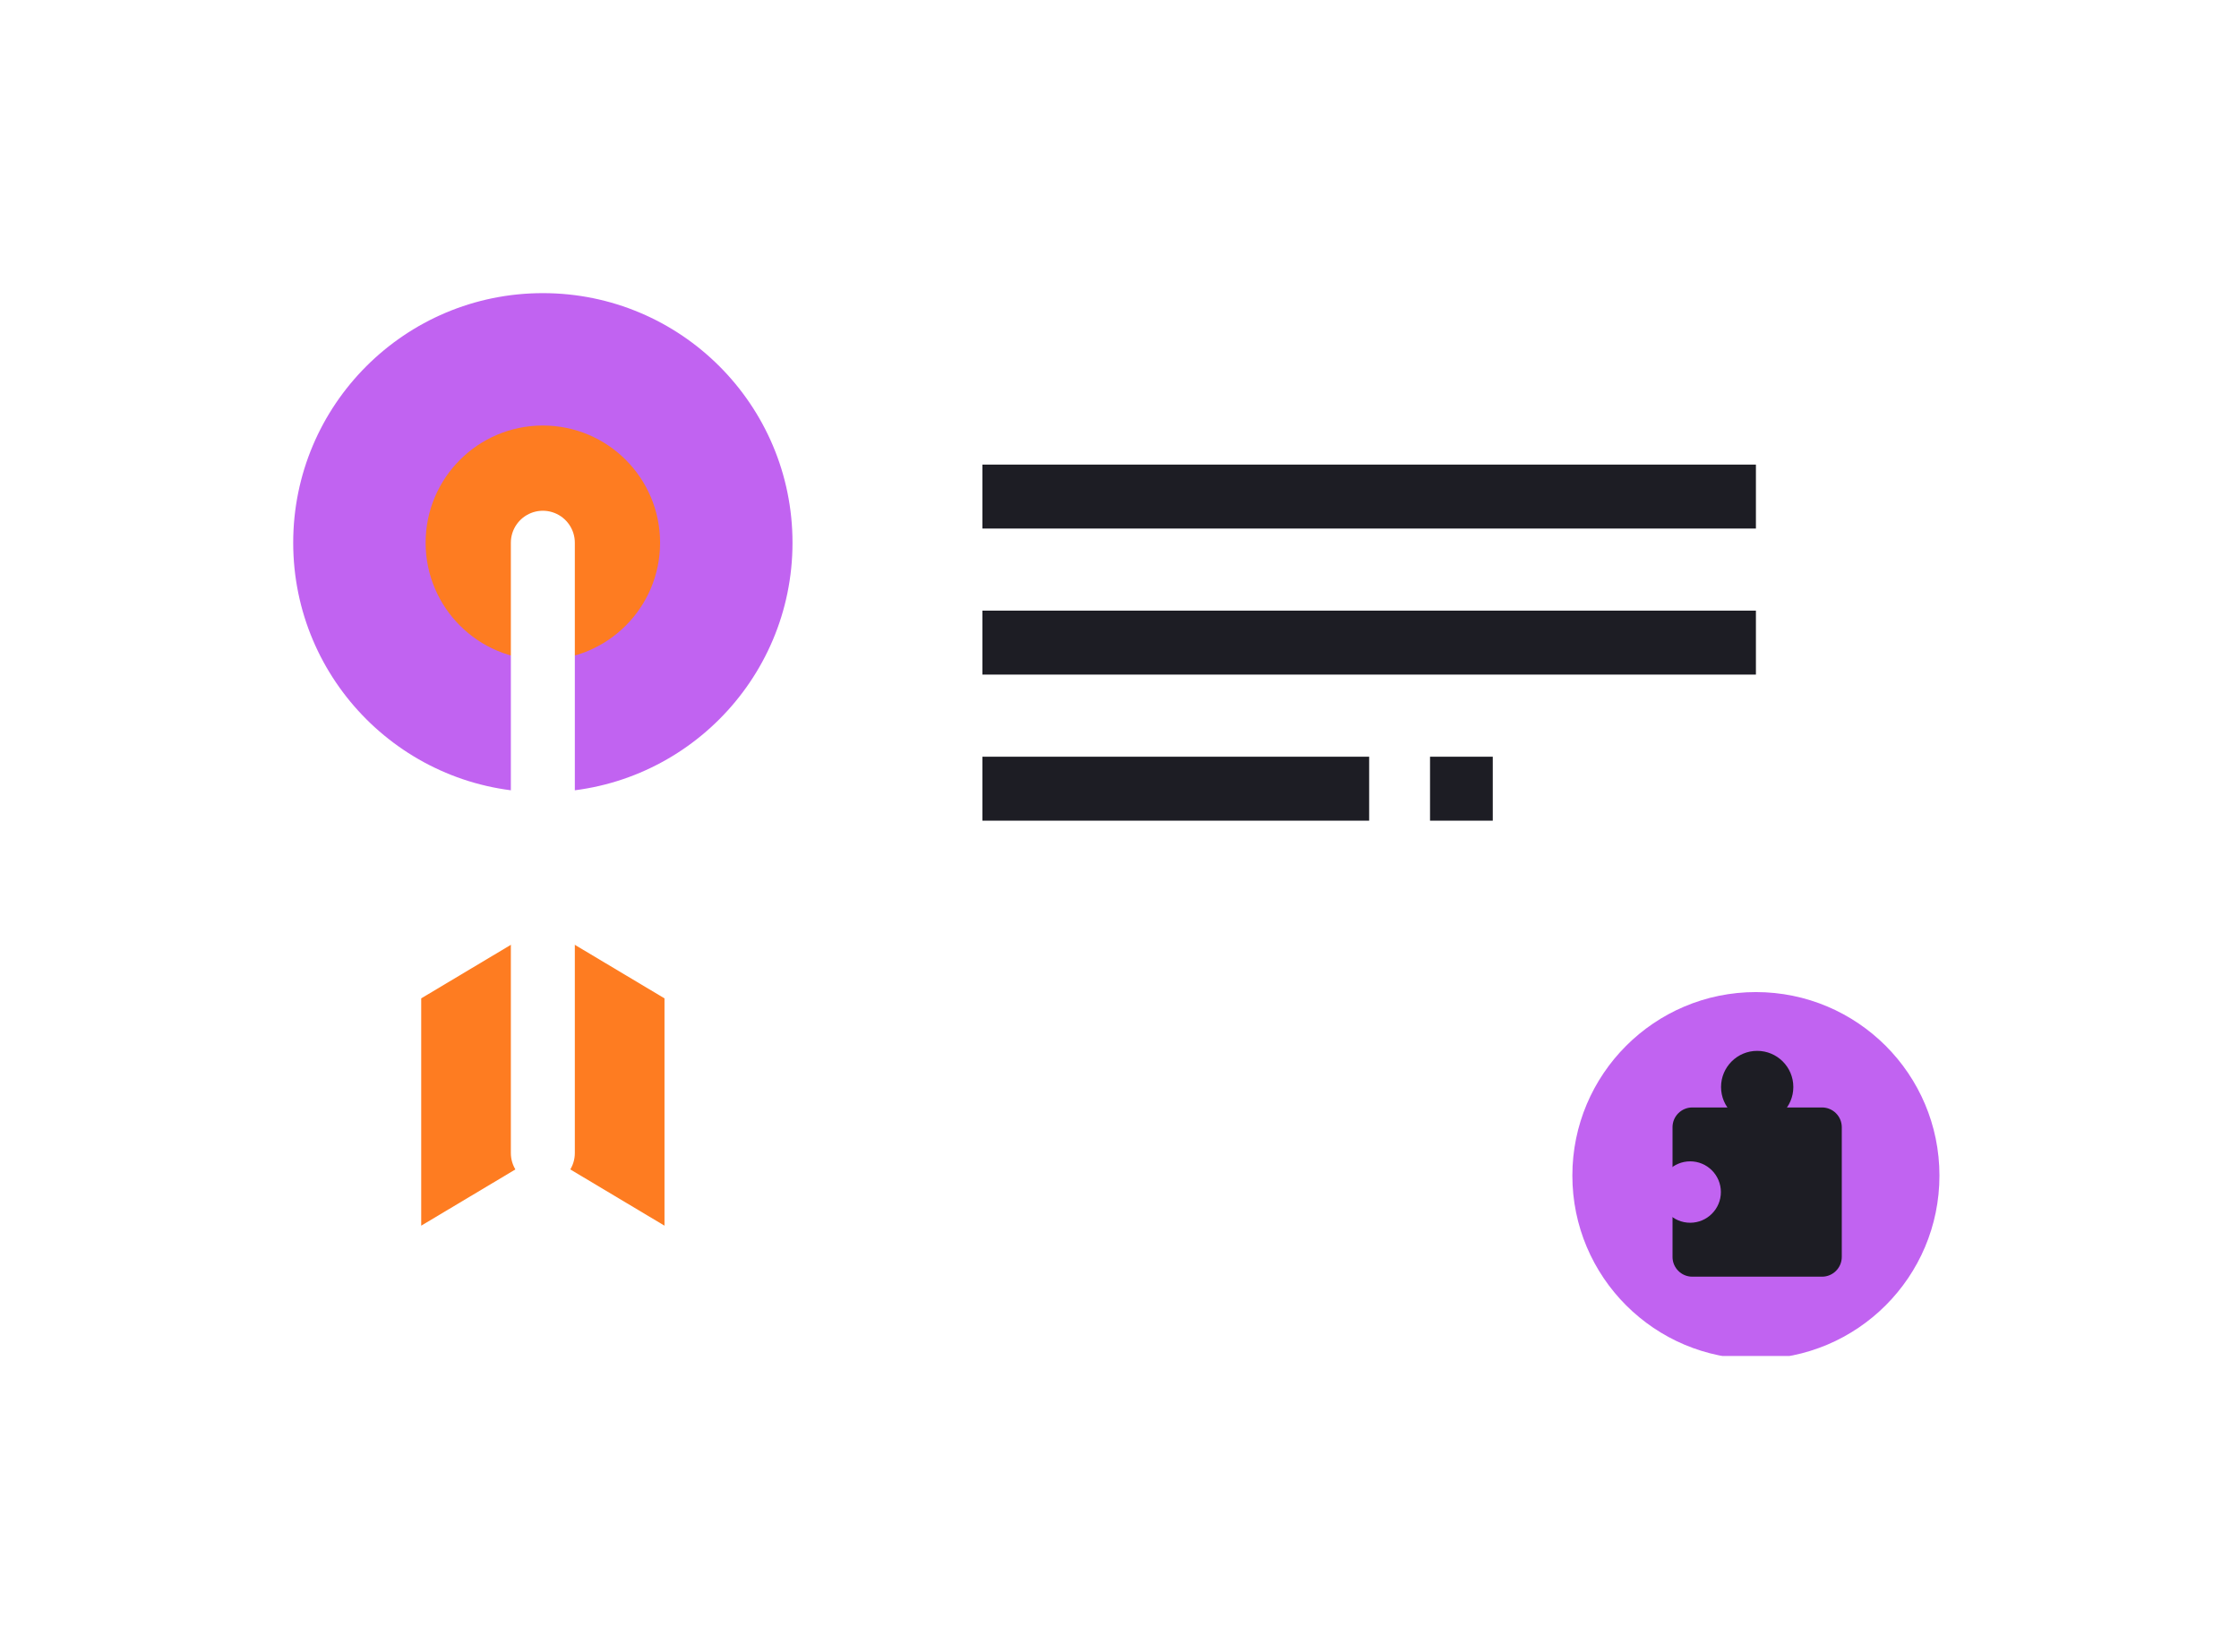 <svg width="420" height="310" viewBox="0 0 420 310" fill="none" xmlns="http://www.w3.org/2000/svg">
<g clip-path="url(#clip0_754_802)" filter="url(#filter0_d_754_802)">
<g clip-path="url(#clip1_754_802)">
<g clip-path="url(#clip2_754_802)">
<path d="M359 30H154.66C151.346 30 148.66 32.686 148.66 36V155.15C148.66 158.464 151.346 161.15 154.66 161.15H359C362.314 161.15 365 158.464 365 155.15V36C365 32.686 362.314 30 359 30Z" fill="white"/>
<path d="M195.77 195.38L234.07 157.08H185.52V191.14C185.52 196.49 191.98 199.16 195.76 195.38H195.77Z" fill="white"/>
<path d="M101.83 123.66C127.693 123.66 148.66 102.693 148.66 76.83C148.66 50.967 127.693 30 101.83 30C75.966 30 55 50.967 55 76.83C55 102.693 75.966 123.66 101.83 123.66Z" fill="#C163F1"/>
<path d="M329.379 230.001C348.394 230.001 363.809 214.586 363.809 195.571C363.809 176.555 348.394 161.141 329.379 161.141C310.364 161.141 294.949 176.555 294.949 195.571C294.949 214.586 310.364 230.001 329.379 230.001Z" fill="#C163F1"/>
<path d="M184.281 68.17H329.381" stroke="#1D1D24" stroke-width="12" stroke-miterlimit="10"/>
<path d="M184.281 95.57H329.381" stroke="#1D1D24" stroke-width="12" stroke-miterlimit="10"/>
<path d="M184.281 122.98H256.831" stroke="#1D1D24" stroke-width="12" stroke-miterlimit="10"/>
<path d="M280.02 122.98H268.25" stroke="#1D1D24" stroke-width="12" stroke-miterlimit="10"/>
<path d="M101.83 98.82C113.975 98.82 123.82 88.975 123.82 76.83C123.82 64.685 113.975 54.84 101.83 54.84C89.685 54.84 79.84 64.685 79.84 76.83C79.84 88.975 89.685 98.82 101.83 98.82Z" fill="#FE7C21"/>
<path d="M124.648 204.969L101.828 191.339V148.689L124.648 162.319V204.969Z" fill="#FE7C21"/>
<path d="M79.012 204.969L101.832 191.339V148.689L79.012 162.319V204.969Z" fill="#FE7C21"/>
<path d="M101.828 76.83V191.34" stroke="white" stroke-width="12" stroke-linecap="round" stroke-linejoin="round"/>
<path d="M341.778 182.789H317.448C315.399 182.789 313.738 184.45 313.738 186.499V210.829C313.738 212.878 315.399 214.539 317.448 214.539H341.778C343.827 214.539 345.488 212.878 345.488 210.829V186.499C345.488 184.45 343.827 182.789 341.778 182.789Z" fill="#1D1D24"/>
<path d="M329.62 185.73C333.364 185.73 336.4 182.694 336.4 178.95C336.4 175.205 333.364 172.17 329.62 172.17C325.875 172.17 322.84 175.205 322.84 178.95C322.84 182.694 325.875 185.73 329.62 185.73Z" fill="#1D1D24"/>
<path d="M317.049 204.42C320.23 204.42 322.809 201.842 322.809 198.66C322.809 195.479 320.23 192.9 317.049 192.9C313.868 192.9 311.289 195.479 311.289 198.66C311.289 201.842 313.868 204.42 317.049 204.42Z" fill="#C163F1"/>
</g>
</g>
</g>
<defs>
<filter id="filter0_d_754_802" x="0" y="0" width="420" height="310" filterUnits="userSpaceOnUse" color-interpolation-filters="sRGB">
<feFlood flood-opacity="0" result="BackgroundImageFix"/>
<feColorMatrix in="SourceAlpha" type="matrix" values="0 0 0 0 0 0 0 0 0 0 0 0 0 0 0 0 0 0 127 0" result="hardAlpha"/>
<feOffset dy="25"/>
<feGaussianBlur stdDeviation="12.5"/>
<feColorMatrix type="matrix" values="0 0 0 0 0 0 0 0 0 0 0 0 0 0 0 0 0 0 0.45 0"/>
<feBlend mode="normal" in2="BackgroundImageFix" result="effect1_dropShadow_754_802"/>
<feBlend mode="normal" in="SourceGraphic" in2="effect1_dropShadow_754_802" result="shape"/>
</filter>
<clipPath id="clip0_754_802">
<rect width="370" height="260" fill="white" transform="translate(25)"/>
</clipPath>
<clipPath id="clip1_754_802">
<rect width="310" height="199.42" fill="white" transform="translate(55 30)"/>
</clipPath>
<clipPath id="clip2_754_802">
<rect width="310" height="200" fill="white" transform="translate(55 30)"/>
</clipPath>
</defs>
</svg>
